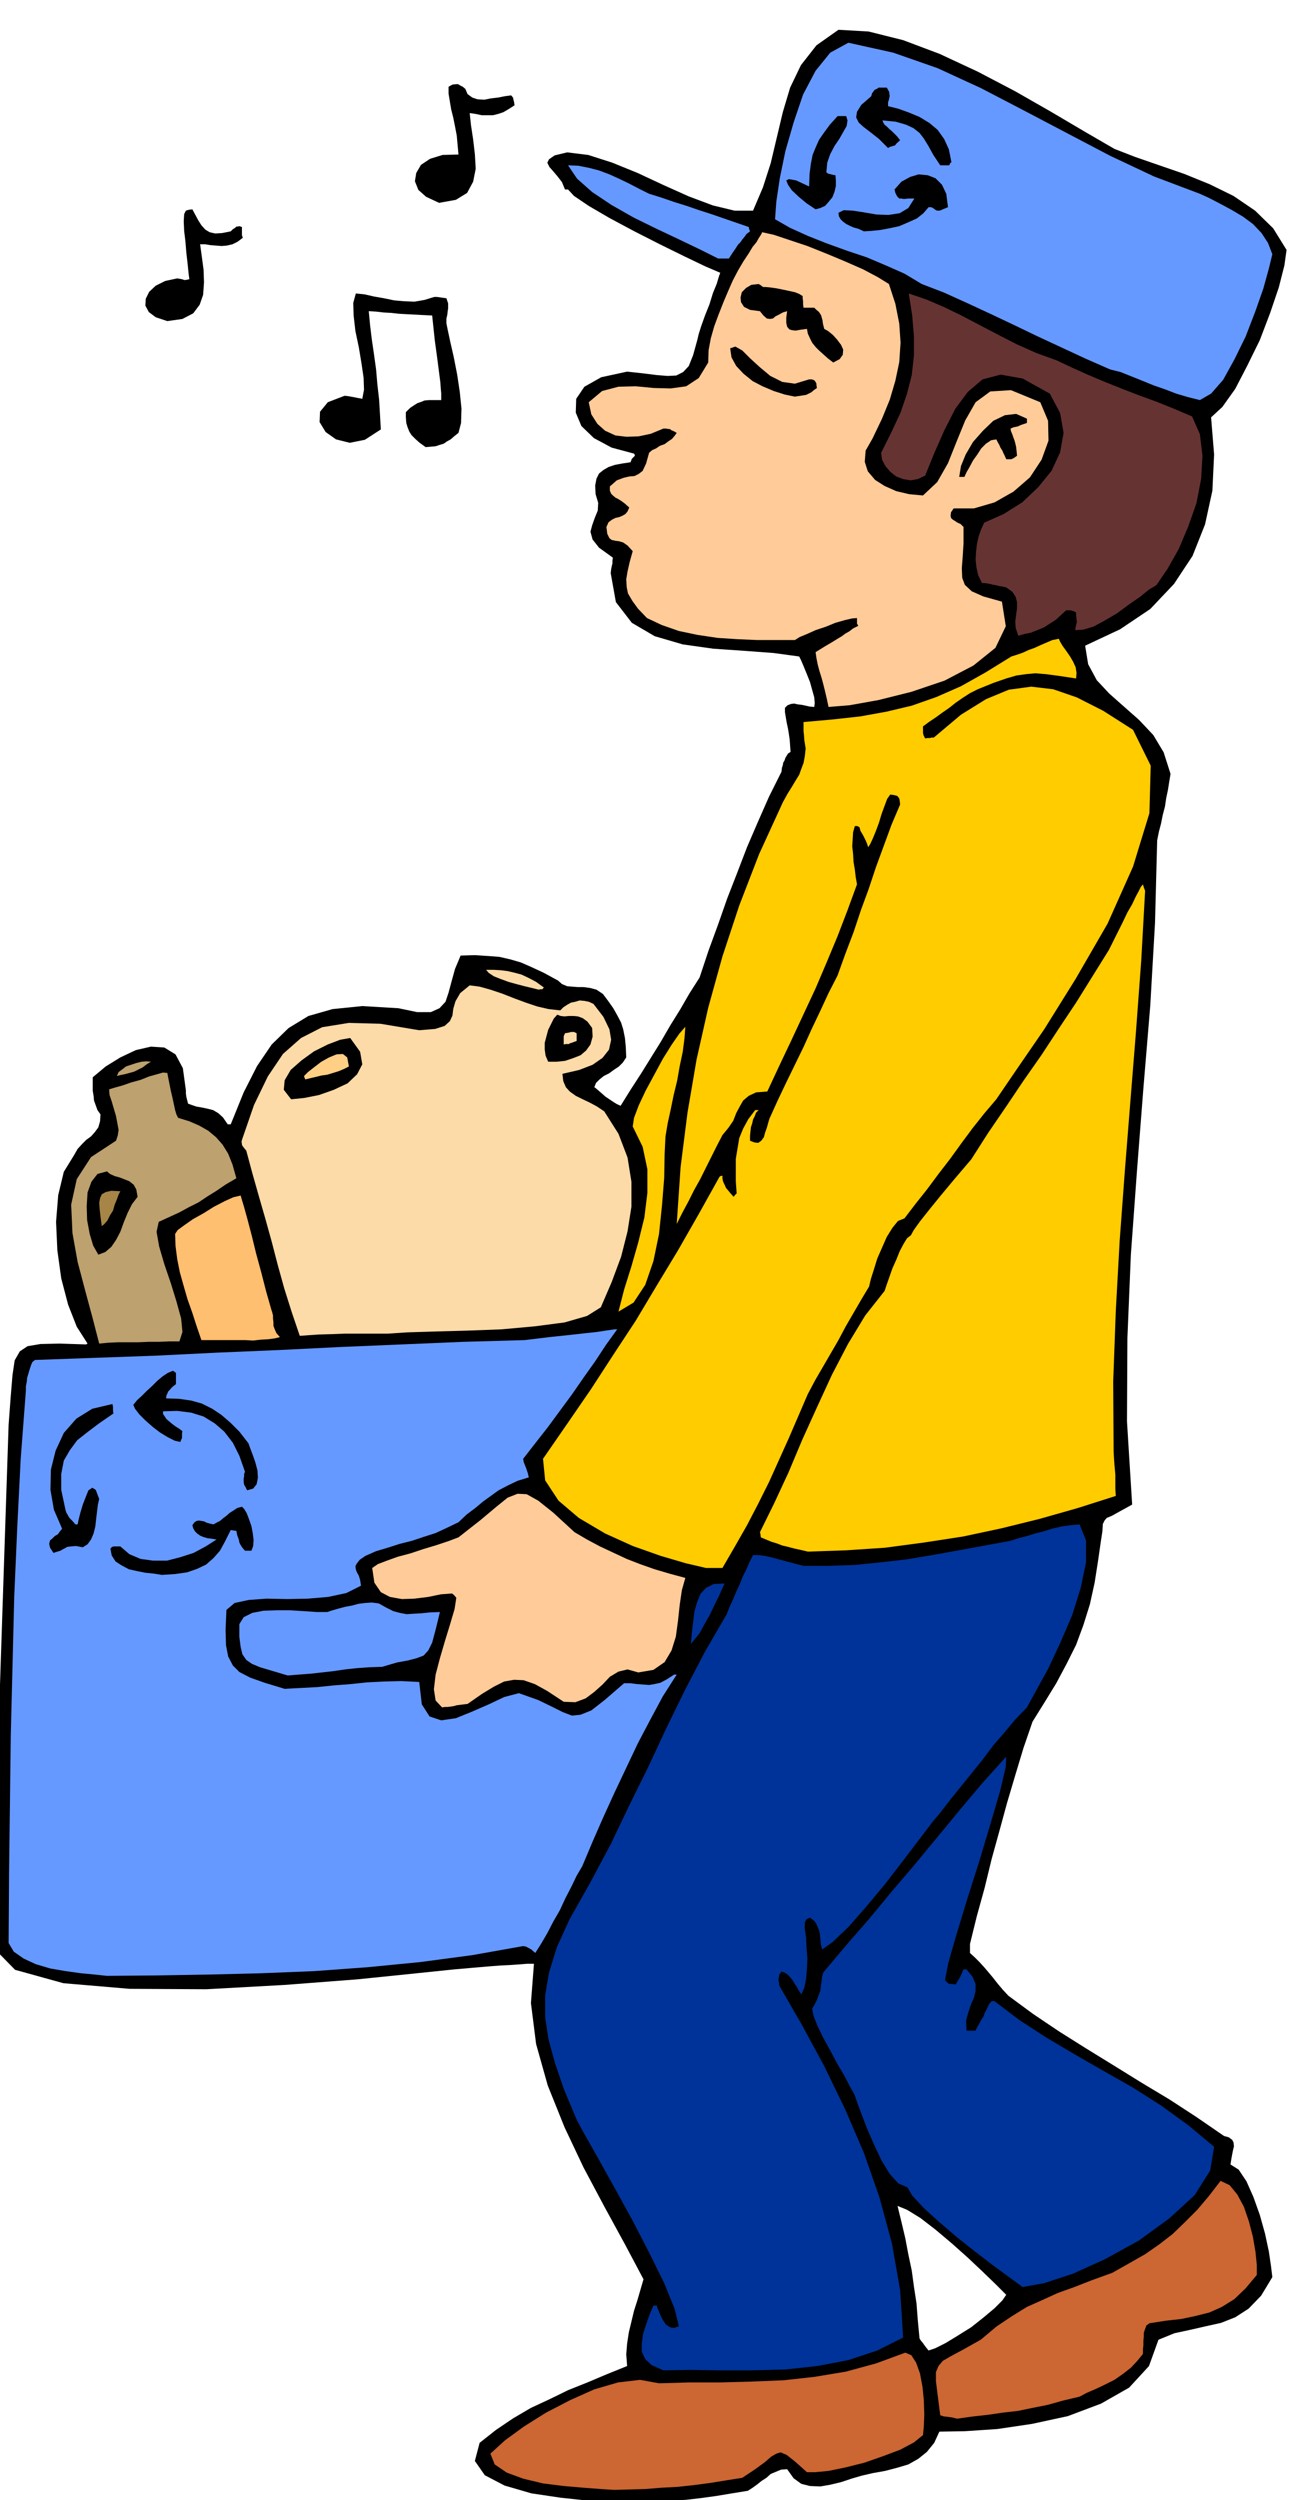 <svg xmlns="http://www.w3.org/2000/svg" width="490.455" height="936.079" fill-rule="evenodd" stroke-linecap="round" preserveAspectRatio="none" viewBox="0 0 3035 5793"><style>.brush1{fill:#000}.pen1{stroke:none}.brush3{fill:#039}.brush4{fill:#69f}.brush5{fill:#fc9}.brush6{fill:#fc0}.brush7{fill:#bda16e}.brush9{fill:#fcdba8}</style><path d="m1449 5799-32-2-53-3-65-7-67-10-62-18-46-24-23-33 11-42 38-30 40-27 41-24 43-20 43-21 45-18 45-19 47-19-2-27 2-25 4-26 6-25 6-25 8-25 7-24 7-24-43-81-47-86-49-92-44-93-39-97-27-96-12-95 7-91h-16l-13 1-13 1-15 1-21 1-26 2-35 3-46 4-87 9-137 14-169 13-182 10-178-1-153-13-112-31-51-52 2-153 4-152 4-152 6-151 5-152 5-151 5-150 5-150 5-67 4-48 5-34 12-21 18-12 30-5 44-1 62 2 1-1 2-1-25-39-20-51-16-61-9-65-3-66 5-62 13-54 24-39 8-14 10-11 10-10 11-8 9-10 8-11 4-14 1-16-7-10-4-11-4-11-1-11-2-12v-31l30-25 34-21 36-17 35-8 31 2 26 16 17 32 7 51v7l1 8 2 8 2 8 8 3 12 4 12 2 14 3 12 3 12 7 11 10 11 16h7l30-74 31-61 34-50 39-38 46-28 56-16 69-7 84 5 43 9h32l20-9 14-15 7-21 7-26 8-29 13-31 33-1 31 2 26 2 26 6 24 7 25 11 28 13 33 18 9 8 12 5 12 1 13 1h13l15 2 15 4 15 10 12 16 12 17 9 16 9 17 5 16 4 20 2 21 1 24-8 12-9 9-12 8-11 8-12 6-10 8-8 8-4 10 3 2 7 6 7 6 9 8 9 6 9 6 8 5 9 4 23-37 24-37 23-37 23-37 22-38 23-37 22-38 23-36 21-63 22-60 21-60 23-59 23-60 25-58 26-59 29-58 1-9 2-6 1-6 3-5 2-6 3-5 3-5 6-4-1-14-1-14-2-14-2-12-3-14-2-12-2-12v-10l6-6 8-3 7-1 9 2 9 1 9 2 9 2 11 1 1-9-1-13-5-18-5-18-8-20-7-17-6-14-4-8-59-8-67-5-73-5-71-10-65-19-53-31-37-48-12-67 1-9 1-5 1-5 1-3v-7l1-7-32-23-15-19-5-18 4-15 6-17 7-17 1-18-6-20-1-20 3-16 6-12 10-8 12-7 15-5 16-3 20-3 3-8 7-7-1-4-1-1-52-14-41-22-29-28-13-31 1-32 19-28 39-22 60-13 37 4 32 4 25 2 20-1 16-8 13-14 10-25 10-36 3-13 6-19 9-25 10-25 8-26 9-22 5-17 3-8-35-15-48-23-57-28-59-30-58-31-48-28-34-23-14-15h-7l-7-17-10-13-11-13-8-9-5-10 4-8 13-9 29-7 49 6 56 18 59 24 60 28 58 26 56 21 50 12h43l23-54 18-56 14-59 14-59 17-57 25-52 36-46 51-36 70 4 80 20 85 32 88 41 86 45 84 48 78 46 69 40 49 19 55 19 58 20 59 24 55 27 50 34 42 41 31 50-5 36-13 51-20 59-24 63-29 59-28 54-30 42-26 24 7 86-4 84-17 78-29 73-43 65-55 58-70 47-81 38 7 43 20 37 29 31 35 31 34 30 33 35 24 40 16 50-3 18-3 19-4 19-3 20-5 19-4 20-5 19-4 20-5 191-11 192-16 192-15 193-14 192-8 193-1 193 12 193-29 16-18 10-12 5-5 6-4 8-1 17-4 26-6 42-8 51-11 50-15 48-17 46-22 44-24 45-27 44-28 45-21 61-19 63-19 64-18 66-18 65-16 66-18 65-16 65v21l11 10 11 11 11 12 11 13 10 12 11 14 11 13 13 14 57 42 61 41 62 39 65 40 63 39 65 39 63 41 64 44 11 3 8 6 3 6 1 9-2 8-2 10-2 11-2 13 19 12 18 27 16 36 15 42 12 43 9 42 5 34 3 25-26 43-29 30-31 20-33 13-36 8-35 8-37 8-37 15-22 61-46 50-65 37-77 29-83 18-81 12-75 5-59 1-12 26-17 21-20 16-23 13-27 8-27 7-28 5-26 6-24 7-24 8-25 6-23 4-24-1-20-5-18-13-15-21-14 1-12 5-12 5-10 9-11 7-10 8-11 8-11 7-37 6-36 6-36 5-35 4-36 2-35 2-35 1-35 2zm704-353 15-5 24-12 28-17 32-20 29-23 25-21 18-18 9-13-24-24-30-29-35-33-37-33-38-32-35-27-31-19-22-9 9 37 9 38 7 37 8 38 5 37 6 39 3 39 4 42 3 5 5 6 2 3 3 4 3 4 5 6z" class="pen1 brush1"/><path d="m1424 5769-31-2-40-3-46-4-48-6-46-11-38-14-28-19-10-25 34-31 44-32 51-32 56-29 56-25 55-16 51-6 44 8 69-2h73l73-2 74-3 72-8 72-12 70-19 68-25 14 6 11 17 9 25 6 32 3 31 1 32-1 27-2 21-21 17-32 17-40 15-43 15-44 11-39 8-31 3h-19l-28-25-19-15-14-6-10 3-12 7-15 13-22 16-30 20-38 6-37 6-38 5-37 4-38 2-37 3-36 1-36 1zm795-165-12-3-8-1-7-1h-3l-6-2-3-1-6-47-4-32v-21l6-14 10-12 19-11 28-15 41-23 37-31 36-24 34-21 36-16 35-16 39-14 41-16 47-17 39-22 37-21 33-23 31-24 28-27 29-29 27-32 27-35 21 10 18 22 15 28 12 35 9 35 6 35 3 30v23l-26 31-26 25-29 18-29 13-32 8-33 7-36 4-38 6-7 5-3 8-3 9v9l-1 9v11l-1 9v11l-13 16-15 16-18 14-20 14-22 11-21 10-21 9-17 9-38 9-36 10-35 7-34 7-35 4-34 5-36 4-36 5z" class="pen1" style="fill:#c63"/><path d="m1538 5492-27-12-15-14-8-17v-19l3-22 7-22 8-23 9-21h8l1 5 4 9 4 10 6 11 6 9 9 6 9 2 12-4-10-41-24-59-36-73-40-77-43-78-38-68-30-53-16-30-29-69-21-61-15-55-8-51v-52l9-53 18-58 29-64 49-87 47-88 43-90 44-89 42-90 44-90 46-88 50-86 7-18 8-17 7-17 8-17 7-18 8-16 8-18 8-16h13l14 2 14 3 15 4 15 4 15 4 15 4 16 4h58l60-2 60-6 61-7 60-10 61-11 60-11 60-11 18-6 20-5 19-6 20-5 19-6 21-5 21-3 22-2 15 37v51l-12 58-20 64-27 63-28 60-28 51-22 40-27 28-25 30-26 30-24 32-25 31-25 31-25 31-24 31-16 19-29 38-38 50-43 56-45 54-42 48-37 35-24 17-3-14-1-12-1-10-2-9-4-9-3-7-6-7-8-6-8 4-4 7v15l3 21 1 22 2 26-1 24-2 23-4 20-7 16-6-9-5-9-6-9-4-7-6-7-6-6-7-4-6-2-5 7-1 6-1 3v4l1 5 1 8 52 90 52 96 48 99 44 102 36 103 29 107 19 108 7 110-60 30-66 22-73 14-74 8-77 2h-73l-70-1-63 1z" class="pen1 brush3"/><path d="m2371 5299-30-22-37-27-43-33-43-34-42-36-35-32-26-28-11-19-21-9-20-22-19-31-17-36-17-39-13-34-10-27-5-15-11-20-13-25-17-29-16-30-17-31-13-27-9-23-3-16 6-10 5-10 4-11 4-10 1-11 2-11 1-11 3-10 53-63 54-62 52-63 53-62 52-63 52-63 53-63 55-61-1 24-13 55-22 75-26 87-28 88-25 82-19 66-8 41 4 4 4 4h2l4 1h4l7 1 5-9 5-8 4-9 4-9h7l14 17 7 17v16l-4 16-7 16-6 18-5 19 1 23h21l4-9 5-8 4-8 5-7 3-9 4-7 4-9 4-7 4-4 6-1 58 44 63 41 66 39 68 39 67 38 66 42 62 45 60 50-9 55-36 57-59 54-70 51-78 43-75 34-67 22-50 9z" class="pen1 brush3"/><path d="m248 4578-28-3-32-3-36-5-35-6-34-10-28-13-23-16-12-20 1-161 2-160 2-161 4-160 4-161 7-160 8-159 12-158v-10l2-10 1-10 3-10 3-10 3-9 3-7 6-5 140-5 141-5 142-7 143-6 141-7 143-6 142-6 143-4 58-7 47-5 36-4 28-3 19-3 14-2 8-1h5l-26 36-25 38-27 38-27 39-28 38-28 38-29 37-28 36 1 7 4 10 2 5 2 6 2 6 2 9-26 8-23 11-21 11-18 13-18 13-18 15-20 15-19 18-27 13-26 12-28 9-27 9-28 7-28 9-27 8-25 11-13 9-7 9-3 6 1 7 2 6 5 9 3 10 2 13-34 17-42 9-47 4-48 1-48-1-41 3-33 7-19 16-2 46 1 36 5 26 11 21 15 15 25 13 34 12 46 14 37-2 38-2 39-4 39-3 38-4 40-2 39-1 42 2 6 52 18 28 27 9 34-5 37-15 39-17 36-17 34-9 45 16 33 16 24 12 21 8 20-2 25-10 32-25 44-38h15l15 2 14 1 14 1 12-2 14-3 15-8 17-11h6l-32 50-29 54-29 55-27 57-27 57-26 57-25 57-24 57-13 22-12 25-14 27-13 28-15 26-14 27-14 24-14 22-9-8-7-4-6-3-6-1-118 21-120 16-123 12-123 9-124 5-121 3-120 2-116 1z" class="pen1 brush4"/><path d="m1025 3956-15-16-4-26 4-34 10-38 12-41 12-39 10-34 4-26-5-6-5-4-26 2-29 6-32 4-29 1-28-5-21-11-15-22-5-34 13-9 21-8 25-9 30-8 30-10 30-9 27-9 24-9 51-40 37-31 26-21 23-9 21 1 27 15 35 28 49 45 29 17 30 16 30 14 32 15 31 12 34 12 34 10 37 10-8 28-5 34-4 37-5 37-10 32-16 27-26 18-35 6-25-7-21 5-20 12-17 18-19 17-20 15-24 9-27-1-38-25-29-16-26-9-22-1-23 4-24 12-28 17-33 23-9 1-8 1-8 1-7 2-7 1-7 1h-7l-6 1z" class="pen1 brush5"/><path d="m667 3882-37-11-27-8-19-8-13-9-9-13-4-17-3-23v-30l10-16 20-10 26-5 31-1h31l32 2 29 2h25l12-4 14-4 15-4 16-3 15-4 16-2 15-1 16 2 18 10 16 8 15 4 16 3 15-1 18-1 20-2 24-1-10 41-8 30-9 18-11 12-16 6-19 5-27 5-34 10-30 1-28 2-28 3-27 4-27 3-27 3-27 2-25 2z" class="pen1 brush4"/><path d="m1602 3809 2-25 3-25 3-25 6-21 8-20 13-14 18-9 25-1-6 13-8 18-10 20-11 23-12 21-11 20-12 15-8 10z" class="pen1 brush3"/><path d="m375 3649-18-3-20-2-20-4-18-4-17-9-14-9-9-14-3-16 4-4 4-1h15l21 18 26 11 29 4h32l31-8 31-10 28-15 25-16-12-2-9-1-10-3-7-3-7-5-5-5-4-7-2-7 5-7 5-3 5-1 6 1 6 1 6 3 7 2 9 2 7-4 8-4 7-6 8-6 8-7 8-5 9-6 11-3 5 5 6 10 5 13 6 17 3 16 2 16-1 14-4 11h-15l-6-7-4-6-3-6-1-6-4-11-2-10-7-1-6-1-13 26-12 22-15 17-17 15-21 10-23 8-28 4-31 2z" class="pen1 brush1"/><path d="m1637 3633-47-11-58-17-65-23-64-29-61-36-47-40-31-47-5-50 56-81 55-80 52-80 52-79 49-82 49-81 48-84 48-86 2-2 5-1v6l1 6 2 5 3 6 2 5 5 6 5 6 8 9 3-4 4-4-2-28v-52l4-24 4-24 9-22 12-22 16-21h8l-6 6-3 8-4 8-2 9-3 9-1 10-1 10v11l10 4 9 1 7-5 6-8 3-11 4-11 3-11 3-10 19-42 20-42 20-41 20-41 19-42 20-42 19-41 21-41 18-50 19-50 17-51 18-49 17-51 18-49 18-49 20-47-1-9-1-5-3-4-2-2-8-2-8-1-7 10-6 16-7 19-6 20-7 19-7 17-6 13-5 8-3-9-3-7-3-6-3-6-6-10-2-8-5-3h-6l-4 14-1 16-1 17 2 18 1 18 3 18 2 17 3 17-22 60-23 60-25 60-26 61-28 60-28 60-28 59-28 60-26 2-17 8-13 11-8 14-8 15-7 18-11 16-14 17-13 25-13 26-13 26-13 26-14 25-13 26-14 26-13 26 9-132 16-126 21-123 27-120 33-119 39-118 46-119 55-120 11-20 10-16 9-15 8-13 5-14 5-13 3-16 2-18-3-18-1-13-1-9v-21l67-6 64-7 61-11 59-14 57-20 57-25 57-32 60-37 13-4 14-5 13-6 14-5 13-6 14-6 14-6 15-3 3 7 6 10 8 11 9 13 7 12 6 13 2 13-1 13-40-6-30-4-25-2-21 2-22 3-24 7-29 10-37 15-18 9-17 11-16 11-15 12-16 11-15 11-15 10-15 11v15l1 5 4 8 5-1h6l4-1h5l63-53 58-36 53-22 52-7 51 6 55 19 61 31 69 44 41 83-3 110-38 124-59 132-74 128-73 117-66 96-45 66-28 33-27 34-26 35-26 36-27 35-26 35-27 34-26 34-15 6-13 16-13 21-11 25-11 25-8 26-7 22-4 17-18 30-18 31-18 31-17 32-18 31-18 31-18 31-17 32-22 51-22 51-23 51-23 51-25 50-26 50-28 49-29 50h-38z" class="pen1 brush6"/><path d="m124 3598-8-12-2-9 2-8 5-4 6-6 7-4 5-7 5-6-19-44-8-46 1-47 11-44 19-41 29-33 37-23 47-11v2l1 4v9l1 7-32 22-28 21-24 19-17 23-14 24-6 31v37l10 47 2 6 3 5 2 4 3 4 5 5 8 9h5l2-10 4-16 6-20 7-18 6-15 9-6 8 5 8 21-3 13-2 16-2 17-2 18-4 16-6 14-8 11-11 7-16-3-11 1-9 1-5 3-6 3-5 3-7 2-9 3z" class="pen1 brush1"/><path d="m1873 3595-17-4-14-3-15-4-13-3-13-5-13-4-12-5-12-5-1-8-1-4 33-67 33-71 32-76 34-75 35-76 37-71 40-66 45-57 5-15 6-17 7-20 9-20 8-20 9-17 8-13 9-7 6-11 7-10 8-11 11-14 16-20 22-27 30-36 40-47 39-61 41-60 41-61 42-60 40-61 40-60 38-61 38-61 17-34 14-28 12-25 11-19 8-17 7-13 5-10 5-6 2 7 3 8-9 162-12 162-13 162-13 163-12 162-9 163-6 163 1 163 1 17 1 14 1 11 1 11v33l1 16-88 28-88 25-89 22-89 19-91 14-90 12-90 6-89 3z" class="pen1 brush6"/><path d="m573 3453-4-8-3-5-1-6v-9l1-4v-6l2-5-13-37-15-30-20-26-22-19-26-16-29-9-32-4-33 1v6l4 6 4 6 7 6 6 5 8 6 8 5 8 6-1 5v11l-2 4-2 5-13-3-16-8-18-11-17-13-17-15-14-14-10-13-4-9 9-11 11-10 12-12 12-11 12-12 12-10 12-8 12-5 3 2 4 3v26l-9 7-6 7-3 3-2 5-2 4-1 7 30 1 28 4 25 7 24 12 21 14 21 18 21 21 21 27 4 11 6 16 6 17 5 19 1 17-3 15-8 10-14 4z" class="pen1 brush1"/><path d="m230 3113-15-58-17-63-18-68-12-67-3-66 13-59 33-51 58-38 4-12 2-13-3-16-3-16-5-17-5-17-5-15-1-13 13-4 18-5 20-7 22-6 20-8 18-5 14-4 10 1 2 11 3 15 3 15 4 17 3 14 3 14 3 10 4 8 26 8 23 10 21 12 18 15 15 17 13 21 10 25 9 32-24 14-22 15-21 13-21 14-22 11-22 12-24 11-24 11-5 23 6 34 12 41 15 44 13 42 11 40 3 31-7 22h-24l-24 1h-24l-23 1h-46l-23 1-22 2z" class="pen1 brush7"/><path d="M528 3105h-61l-11-32-10-31-11-31-9-31-9-32-6-30-4-31-1-28 6-9 15-11 20-14 25-14 24-15 25-13 20-9 17-4 2 7 6 20 8 29 10 38 10 41 12 44 11 43 12 42 2 6 2 8v7l1 9v8l3 8 4 9 8 9-12 3-15 2-18 1-17 2-18-1h-41z" class="pen1" style="fill:#ffbf70"/><path d="m695 3095-19-56-17-54-15-54-14-54-15-54-15-52-15-53-14-52-5-6-3-4-2-3v-2l-1-5 1-5 28-81 32-66 35-52 42-37 49-25 62-10 73 2 90 15 37-3 22-7 12-11 6-13 2-16 5-17 11-19 22-18 23 3 25 7 27 9 28 11 27 10 27 9 26 6 27 3 7-7 9-6 9-5 10-2 10-3 11 1 10 2 11 5 23 30 14 29 4 24-5 23-15 19-23 16-31 12-39 9 2 17 6 14 9 10 14 10 14 7 17 8 17 9 18 12 33 52 21 55 9 56v58l-9 57-15 59-22 59-25 58-32 20-52 15-69 9-77 7-80 3-75 2-64 2-46 3h-99l-26 1-35 1-43 3z" class="pen1 brush9"/><path d="m1434 3039 13-51 17-54 16-56 14-57 7-57v-55l-11-52-23-47 3-20 11-29 16-34 20-37 20-37 20-32 18-26 14-16-2 27-4 31-7 33-6 34-8 33-7 34-7 32-5 30-2 40-1 56-5 63-7 67-13 63-19 55-27 41-35 21z" class="pen1 brush6"/><path d="m228 2907-12-21-8-27-6-32-1-32 2-32 9-25 14-18 22-6 7 6 11 5 11 3 13 5 10 4 10 8 6 11 3 17-13 17-10 20-9 22-8 22-10 19-11 16-14 12-16 6z" class="pen1 brush1"/><path d="m236 2841-3-22-2-18-1-14 2-11 4-9 9-5 13-3 21 1-4 8-4 11-5 12-4 14-7 11-6 12-7 8-6 5z" class="pen1" style="fill:#a68547"/><path d="m675 2547-17-22 2-22 14-24 25-22 29-21 32-16 29-11 23-4 23 32 5 29-12 23-22 21-32 15-34 12-35 7-30 3z" class="pen1 brush1"/><path d="m708 2501-2-4-1-4 9-9 14-11 17-13 18-10 17-7 15-1 10 8 4 21-12 6-12 5-13 4-13 4-14 2-12 3-13 3-12 3z" class="pen1" style="fill:#ffcf85"/><path d="m271 2493 4-9 8-6 9-7 12-4 12-4 12-3 11-1 11 1-10 6-9 7-10 5-10 5-11 3-11 3-10 2-8 2z" class="pen1 brush7"/><path d="m1271 2460-6-14-2-14v-16l4-15 4-15 7-14 6-12 8-9 8 3 9 1 10-1h11l10 1 11 4 11 8 11 15 1 20-5 18-10 14-13 11-18 7-18 6-20 2h-19zm36-40 5-1h7l3-2 4-1 5-2 6-2v-18l-6-3h-7l-3 1-5 1-6 1-3 7v19z" class="pen1 brush1"/><path d="m1249 2293-16-4-17-4-19-5-18-5-19-7-15-6-12-8-6-7h17l17 1 16 2 17 4 15 4 17 8 17 9 18 13-2 2-1 2h-4l-5 1z" class="pen1 brush9"/><path d="m1921 1638-4-19-4-17-4-16-4-15-5-16-4-15-3-15-2-14 21-13 17-10 13-8 10-6 8-6 9-5 9-7 12-6-3-5v-13l-12 1-17 4-21 6-22 9-24 8-20 9-17 7-11 7h-86l-47-2-46-3-47-7-43-9-40-14-34-16-21-22-13-18-10-17-3-15-1-18 3-18 5-22 7-25-12-13-10-7-10-3-8-1-9-2-5-4-5-10-2-16 5-11 8-6 8-4 9-2 7-3 7-4 5-6 4-9-10-9-8-6-8-5-6-3-6-5-4-4-3-7v-10l16-14 16-6 13-3 12-1 10-5 9-7 8-17 7-25 7-6 9-4 9-6 11-4 8-6 9-6 6-7 5-7-7-4-5-2-4-3h-3l-6-1h-6l-29 12-28 6-28 1-26-3-24-11-18-16-14-22-6-28 31-26 38-10 40-1 42 4 39 1 36-5 29-19 22-36 1-29 5-27 8-28 10-27 11-28 11-26 11-25 12-23 13-22 12-18 9-15 9-11 5-9 4-6 3-5 1-3 27 6 36 12 42 14 45 18 43 18 41 18 34 18 26 16 15 46 9 46 3 44-3 45-9 43-13 44-18 44-22 46-16 28-2 26 7 22 17 20 22 14 27 12 30 7 32 3 33-31 25-44 20-50 20-49 24-42 34-25 48-3 68 28 18 43 1 46-16 44-27 41-38 33-44 25-48 14h-47l-6 9-1 8 1 5 4 4 5 3 6 4 7 3 7 7v38l-2 32-2 26 1 22 6 16 16 15 27 12 43 12 9 57-24 50-51 41-67 35-77 26-76 19-67 12-49 4z" class="pen1 brush5"/><path d="m2361 1473-6-18-1-15 2-16 2-14v-15l-3-12-8-12-14-10-9-2-7-1-7-2-7-1-7-2-6-1-7-1h-6l-9-18-4-18-2-18 1-18 2-18 4-18 6-17 7-15 45-20 43-27 37-35 31-38 20-43 8-45-8-46-24-45-63-35-51-9-42 11-34 29-29 39-25 49-23 52-22 54-17 8-17 3-17-3-16-6-14-11-11-13-8-15-2-16 24-48 21-45 15-44 11-43 5-45v-45l-4-48-8-51 41 14 42 18 41 20 42 22 42 22 43 22 45 20 47 17 36 17 38 17 38 16 40 16 39 15 41 15 40 16 42 18 18 41 6 50-3 53-11 57-19 54-22 52-26 46-26 38-17 10-21 17-26 18-27 20-29 17-26 14-24 7-18 1 1-7 1-4 1-5 1-3-1-5v-4l-1-7v-6l-6-3-4-1-3-1h-10l-12 11-12 11-14 9-14 9-15 6-15 6-15 3-14 4z" class="pen1" style="fill:#633"/><path d="m2224 1105 4-25 11-27 17-29 23-26 24-23 27-13 26-3 25 11v10l-6 2-6 2-5 2-4 2-10 2-7 3 1 6 3 7 2 6 3 8 2 7 2 9 1 9 1 11-7 5-6 3h-12l-4-9-3-6-2-5-2-3-3-5-2-5-4-7-3-6-12 2-12 8-11 11-9 14-10 14-8 15-7 12-5 11h-12zm-1237-69-14-10-10-9-9-9-5-8-4-10-3-10-1-13v-12l10-10 9-6 8-5 9-3 7-3 11-1h28v-16l-1-10-1-15-3-23-4-31-6-44-6-57-21-1-19-1-19-1-18-1-18-2-18-1-17-2-17-1 3 32 4 33 5 34 5 36 3 35 4 35 2 34 2 35-37 24-35 7-32-8-24-17-14-23 1-24 18-22 39-15 9 1 11 2 10 2 11 2 4-21-1-28-5-34-6-36-8-38-4-35-1-30 6-22 20 2 22 5 23 4 24 5 23 2 24 1 23-4 23-7h6l7 1 7 1 8 1 2 6 2 6v12l-1 6-1 9-2 8v11l3 15 6 28 8 35 8 41 6 40 4 39-1 33-6 23-10 8-8 7-9 5-7 5-10 3-9 3-11 1-12 1z" class="pen1 brush1"/><path d="m2782 927-28-7-27-8-26-10-26-9-27-11-25-10-25-10-24-6-57-25-56-26-56-26-54-26-55-26-54-25-53-24-52-20-40-24-43-19-45-19-45-15-47-17-43-17-42-19-35-20 3-41 8-54 13-63 19-66 22-65 29-55 34-42 42-23 104 23 103 36 100 46 100 52 99 52 101 53 102 48 106 40 22 10 25 13 26 14 27 16 23 17 20 21 15 23 10 26-8 33-13 47-19 54-22 57-26 53-26 47-28 32-26 15z" class="pen1 brush4"/><path d="m1843 919-24-5-25-8-26-11-23-12-21-17-17-18-11-20-3-21 12-4 16 9 18 18 23 21 24 20 28 14 29 4 33-10h6l6 2 3 4 2 4v3l1 7-7 5-6 5-6 3-6 3-7 1-6 1-7 1-6 1zm89-79-13-10-10-9-10-9-8-8-8-10-5-10-5-11-2-11-15 2-11 2-9-1-6-2-5-6-2-9v-12l2-15-10 3-9 5-8 4-6 5-7 1-7-1-8-7-8-10-23-3-14-7-7-11-1-11 3-12 10-10 12-7 17-2 5 3 5 4h6l11 1 14 2 15 3 14 3 14 3 10 4 8 5v5l1 7v7l1 8h25l5 5 5 4 3 4 3 5 1 4 2 7 1 8 3 12 9 5 11 9 10 11 9 12 5 11-1 12-7 10-15 8zM388 744l-27-9-16-12-8-15 1-16 8-16 15-14 22-11 28-6 6 1 5 1 3 1 4 1 5-1 5-1-2-16-2-20-3-26-2-25-3-25-1-22 1-17 4-8 7-2 8-1 7 13 7 13 7 11 9 10 10 6 13 3 16-1 20-4 5-5 5-3 3-3h3l4-1 6 2v19l2 6-12 9-12 6-13 3-12 1-13-1-13-1-12-2h-12l4 29 4 30 1 29-2 29-8 23-15 20-25 13-35 5z" class="pen1 brush1"/><path d="m1665 599-42-21-48-23-53-25-53-26-51-29-45-30-35-31-21-31 24 1 25 5 23 6 24 9 22 10 23 11 23 12 24 12 29 9 29 10 29 9 29 10 28 9 29 10 29 10 29 10 1 5 2 5-8 6-5 7-5 6-4 6-6 6-5 8-7 10-9 14h-25z" class="pen1 brush4"/><path d="m2003 536-13-6-11-3-9-4-8-4-8-6-5-5-4-7-1-8 12-6 21 1 26 4 29 5 28 1 26-4 20-12 14-22h-14l-10 1-7-1h-4l-4-4-2-3-3-6-2-8 16-18 20-11 20-6 21 2 18 7 15 15 10 21 4 31-12 5-7 3h-6l-3-1-4-3-3-2-4-2h-6l-12 14-15 12-20 9-21 9-23 5-22 4-20 2-17 1zm-112-51-21-14-18-15-16-15-9-13-4-10 6-3 17 3 30 14 1-29 3-23 4-21 7-17 8-18 11-16 14-19 18-20h20l3 10-2 13-8 14-9 16-11 16-10 19-7 20-2 22 2 2 4 2h2l3 1 4 1 6 1 1 11v14l-3 13-5 13-9 11-8 9-11 5-11 3zm-873-15-30-14-18-16-8-20 3-19 11-19 21-14 29-9 37-1-2-22-2-22-4-21-4-20-5-20-3-18-3-18v-16l9-5 9-1h4l5 3 6 3 6 5 5 12 11 8 12 4 16 1 15-3 17-2 15-3 15-2 2 2 3 4v2l1 4 1 4 1 7-14 9-12 7-12 4-12 3h-26l-14-3-14-2 3 28 5 33 4 34 2 34-6 30-14 26-26 16-39 7zm1162-87-16-24-11-20-11-18-10-13-14-11-17-8-24-7-31-3 2 5 3 5 5 4 6 6 6 5 6 6 6 6 7 9-8 7-4 5-4 1-3 1-4 1-5 3-21-21-19-15-17-13-11-10-6-12 2-13 10-16 23-20 2-7 3-4 3-4 5-2 4-3h19l3 5 3 6v4l1 4-1 4-1 5-2 6v9l24 6 25 9 24 10 23 14 19 16 15 21 11 24 6 30-3 2-2 5h-21z" class="pen1 brush1"/></svg>
